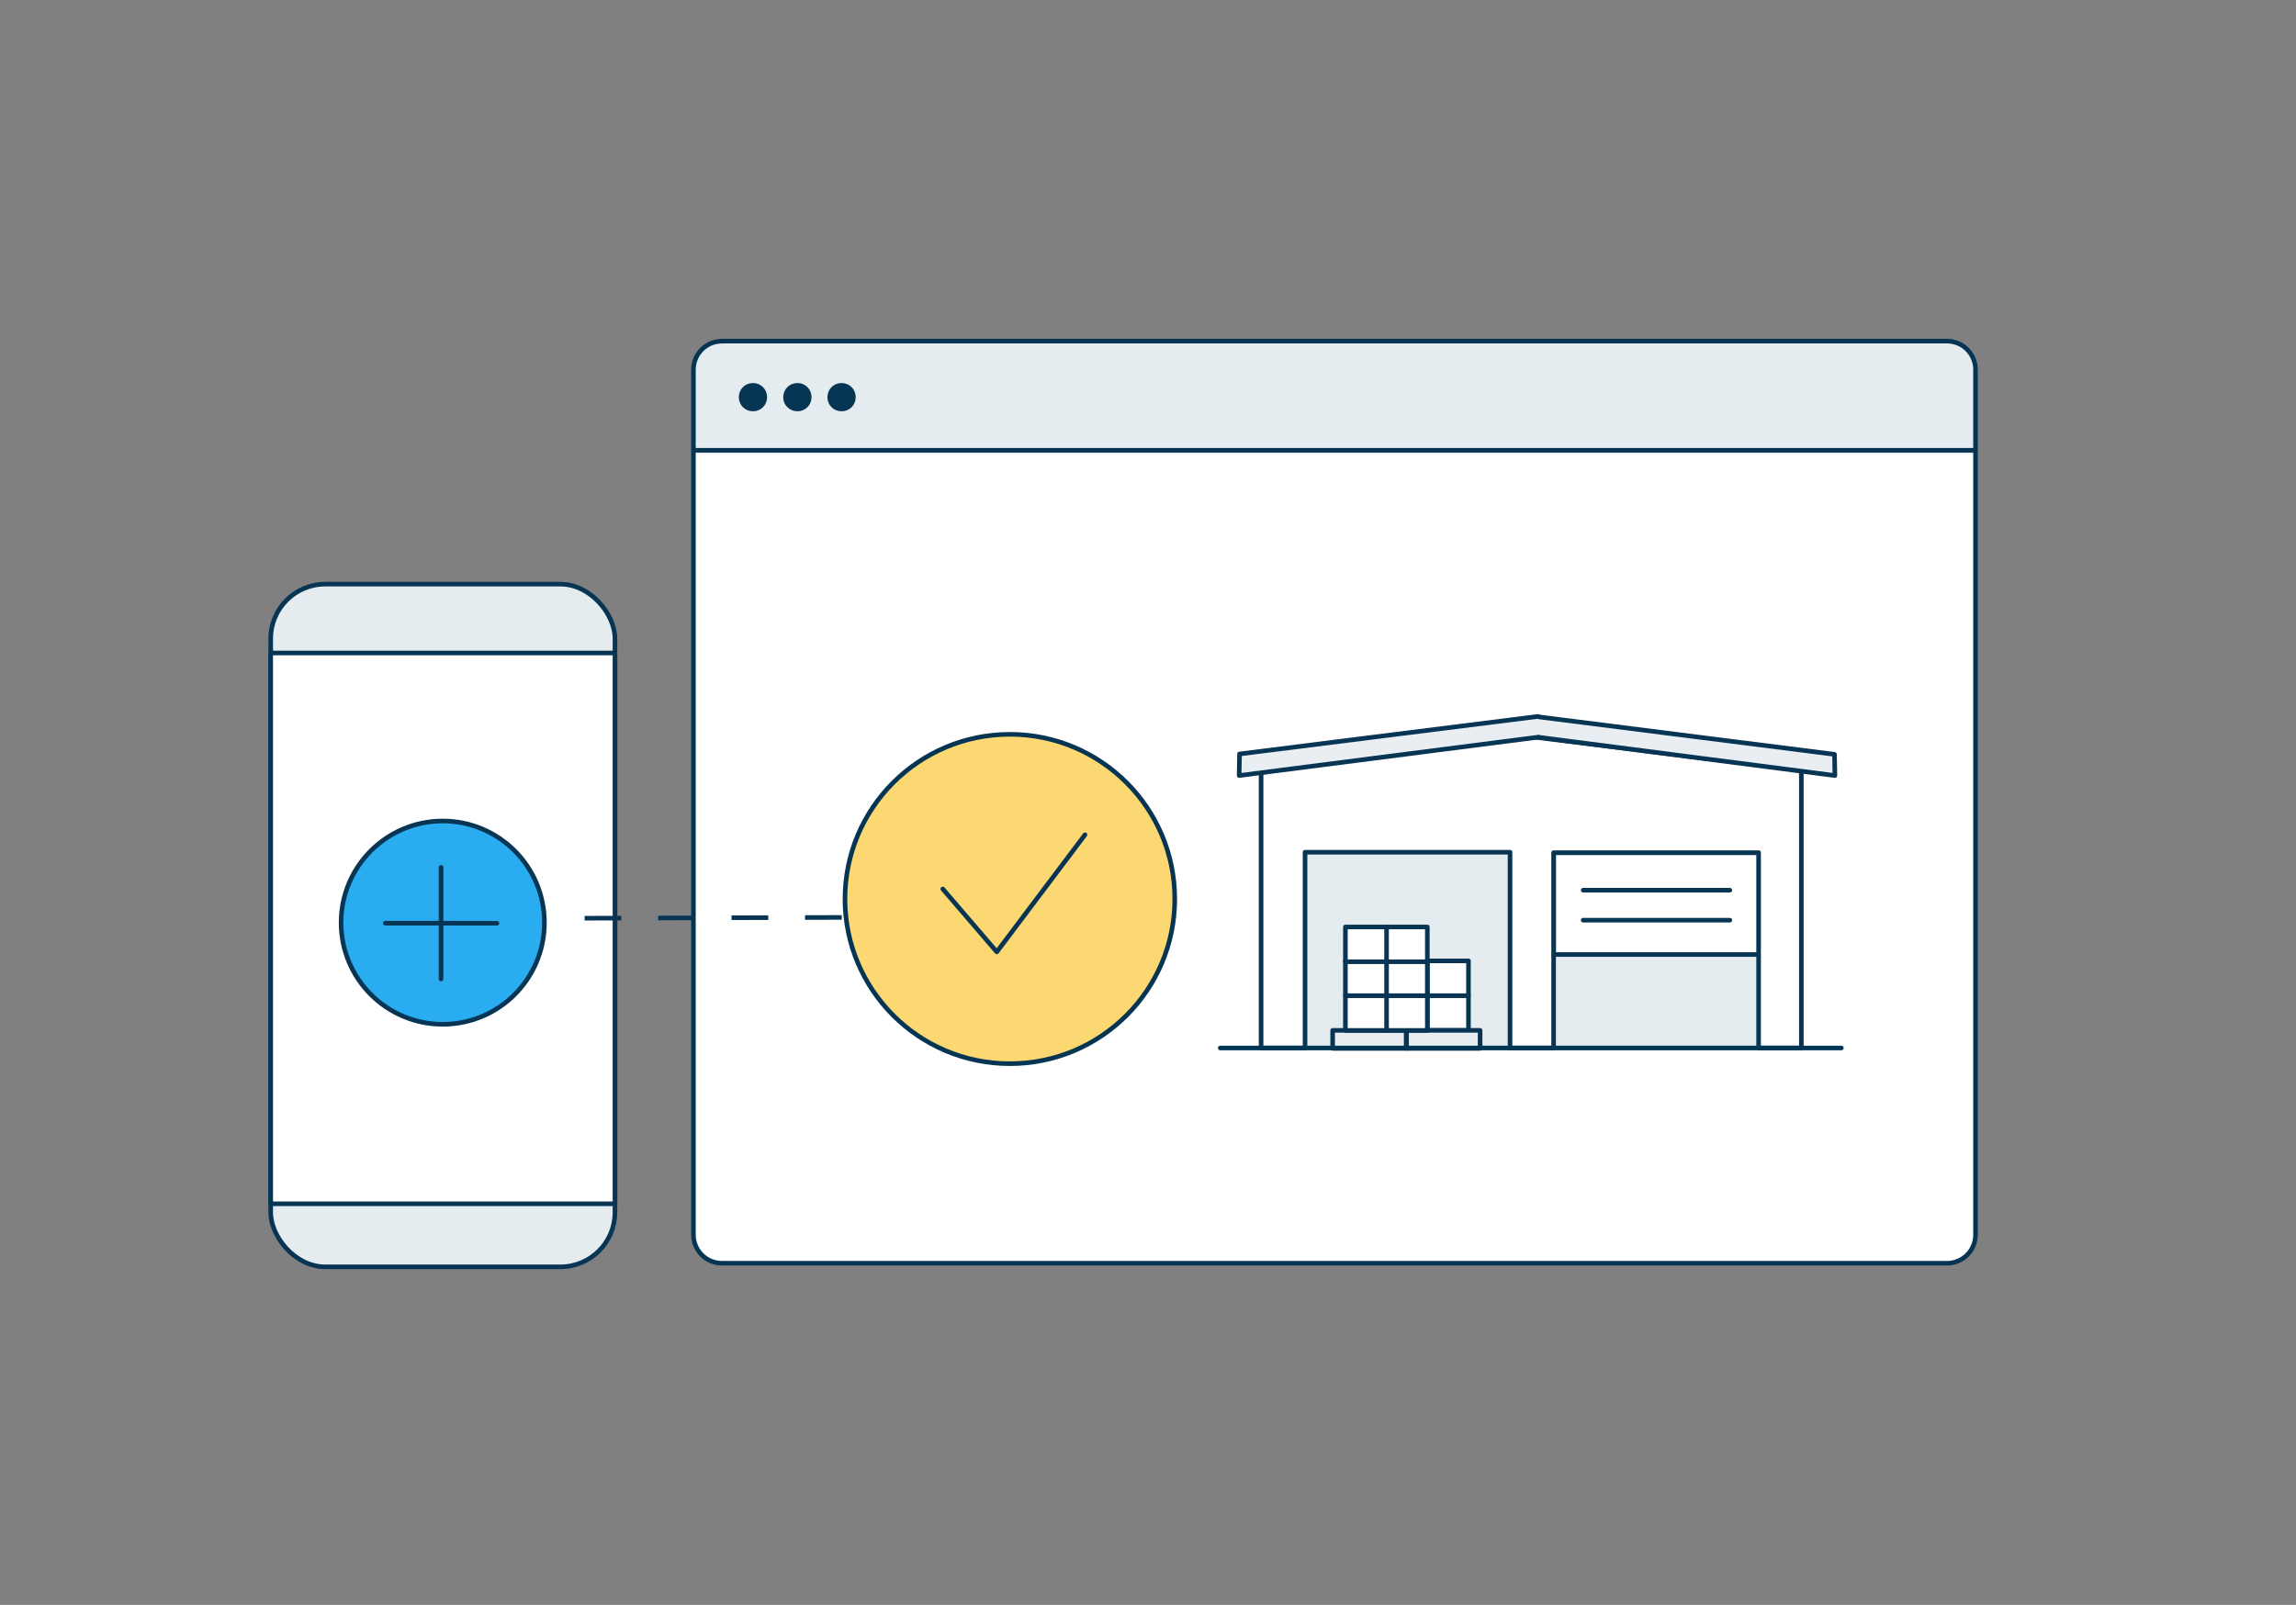 <?xml version="1.0" encoding="UTF-8"?><svg id="Layer_1" xmlns="http://www.w3.org/2000/svg" viewBox="0 0 500 349.57"><rect x="0" y="0" width="500" height="349.57" fill="#808080" stroke="none"/><defs><style>.cls-1{fill:#29acf0;}.cls-1,.cls-2,.cls-3,.cls-4,.cls-5,.cls-6,.cls-7{stroke-linecap:round;stroke-linejoin:round;}.cls-1,.cls-3,.cls-4,.cls-5,.cls-6,.cls-7,.cls-8{stroke:#083553;}.cls-2{stroke:#003654;}.cls-2,.cls-3,.cls-9{fill:#e5ecf0;}.cls-4,.cls-10{fill:#fcd873;}.cls-5,.cls-11{fill:#fff;}.cls-6{fill:#e8eef1;}.cls-7,.cls-8,.cls-12{fill:none;}.cls-13{fill:#063554;}.cls-8{stroke-dasharray:0 0 8 8;}.cls-10,.cls-12{stroke:#063554;}</style></defs><path class="cls-9" d="m157.11,74.5c-3.46,0-6.23,2.77-6.23,6.23v188.39c0,3.46,2.77,6.23,6.23,6.23h266.74c3.46,0,6.23-2.77,6.23-6.23V80.72c0-3.46-2.77-6.23-6.23-6.23H157.11Z"/><path class="cls-11" d="m151.2,98.9v170.03c0,3.46,2.77,6.23,6.23,6.23h266.74c3.46,0,6.23-2.77,6.23-6.23V98.9H151.2Z"/><path class="cls-12" d="m157.24,74.31c-3.46,0-6.23,2.77-6.23,6.23v188.39c0,3.46,2.77,6.23,6.23,6.23h266.74c3.46,0,6.23-2.77,6.23-6.23V80.53c0-3.46-2.77-6.23-6.23-6.23H157.24Z"/><line class="cls-12" x1="150.95" y1="98.08" x2="430.26" y2="98.08"/><path class="cls-13" d="m163.97,89.09c1.45,0,2.58-1.13,2.58-2.58s-1.13-2.58-2.58-2.58-2.58,1.13-2.58,2.58,1.13,2.58,2.58,2.58"/><path class="cls-12" d="m163.97,89.09c1.45,0,2.58-1.13,2.58-2.58s-1.13-2.58-2.58-2.58-2.58,1.13-2.58,2.58,1.13,2.58,2.58,2.58Z"/><path class="cls-13" d="m173.65,89.09c1.45,0,2.58-1.13,2.58-2.58s-1.13-2.58-2.58-2.58-2.58,1.13-2.58,2.58c-.06,1.38,1.13,2.58,2.58,2.58"/><path class="cls-12" d="m173.65,89.09c1.45,0,2.58-1.13,2.58-2.58s-1.13-2.58-2.58-2.58-2.58,1.13-2.58,2.58c-.06,1.38,1.13,2.58,2.58,2.58Z"/><path class="cls-13" d="m183.27,89.09c1.45,0,2.58-1.13,2.58-2.58s-1.13-2.58-2.58-2.58-2.58,1.13-2.58,2.58,1.13,2.58,2.58,2.58"/><path class="cls-12" d="m183.27,89.09c1.45,0,2.58-1.13,2.58-2.58s-1.13-2.58-2.58-2.58-2.58,1.13-2.58,2.58,1.13,2.58,2.58,2.58Z"/><rect class="cls-3" x="58.95" y="127.24" width="74.97" height="148.7" rx="11.87" ry="11.87"/><rect class="cls-5" x="58.95" y="142.24" width="74.97" height="119.96"/><rect class="cls-9" x="282.85" y="182.08" width="103.49" height="46.18"/><rect class="cls-5" x="338.33" y="185.72" width="44.81" height="22.19"/><path class="cls-7" d="m376.71,193.9h-31.94"/><path class="cls-7" d="m376.71,200.43h-31.94"/><rect class="cls-5" x="310.83" y="216.87" width="8.96" height="7.57"/><rect class="cls-5" x="310.83" y="209.3" width="8.96" height="7.57"/><rect class="cls-6" x="290.21" y="224.44" width="16.01" height="3.92"/><rect class="cls-6" x="306.31" y="224.44" width="16.01" height="3.92"/><rect class="cls-5" x="301.87" y="216.87" width="8.96" height="7.57"/><rect class="cls-5" x="301.87" y="209.3" width="8.96" height="7.57"/><rect class="cls-5" x="301.87" y="201.91" width="8.96" height="7.57"/><rect class="cls-5" x="292.99" y="216.87" width="8.96" height="7.57"/><rect class="cls-5" x="292.99" y="209.3" width="8.96" height="7.57"/><rect class="cls-5" x="292.99" y="201.91" width="8.96" height="7.57"/><polygon class="cls-5" points="334.24 160.57 274.63 167.53 274.63 228.27 284.2 228.27 284.2 185.63 328.84 185.63 328.84 228.27 338.33 228.27 338.33 185.72 382.97 185.72 382.97 228.27 392.28 228.27 392.28 167.79 334.24 160.57"/><polyline class="cls-6" points="334.94 160.57 399.59 168.93 399.5 164.31 334.94 156.13"/><polyline class="cls-6" points="334.94 156.05 269.93 164.23 269.85 168.93 334.94 160.57"/><line class="cls-2" x1="265.73" y1="228.27" x2="400.99" y2="228.27"/><circle class="cls-1" cx="96.42" cy="200.97" r="22.14"/><line class="cls-4" x1="96.05" y1="188.93" x2="96.05" y2="213.25"/><line class="cls-4" x1="108.22" y1="201.1" x2="83.91" y2="201.08"/><path class="cls-10" d="m219.92,231.69c19.83,0,35.91-16.06,35.91-35.87s-16.08-35.87-35.91-35.87-35.91,16.06-35.91,35.87,16.08,35.87,35.91,35.87Z"/><path class="cls-7" d="m205.31,193.64l11.76,13.7,19.21-25.51"/><line class="cls-8" x1="183.31" y1="199.83" x2="119.55" y2="200.03"/></svg>